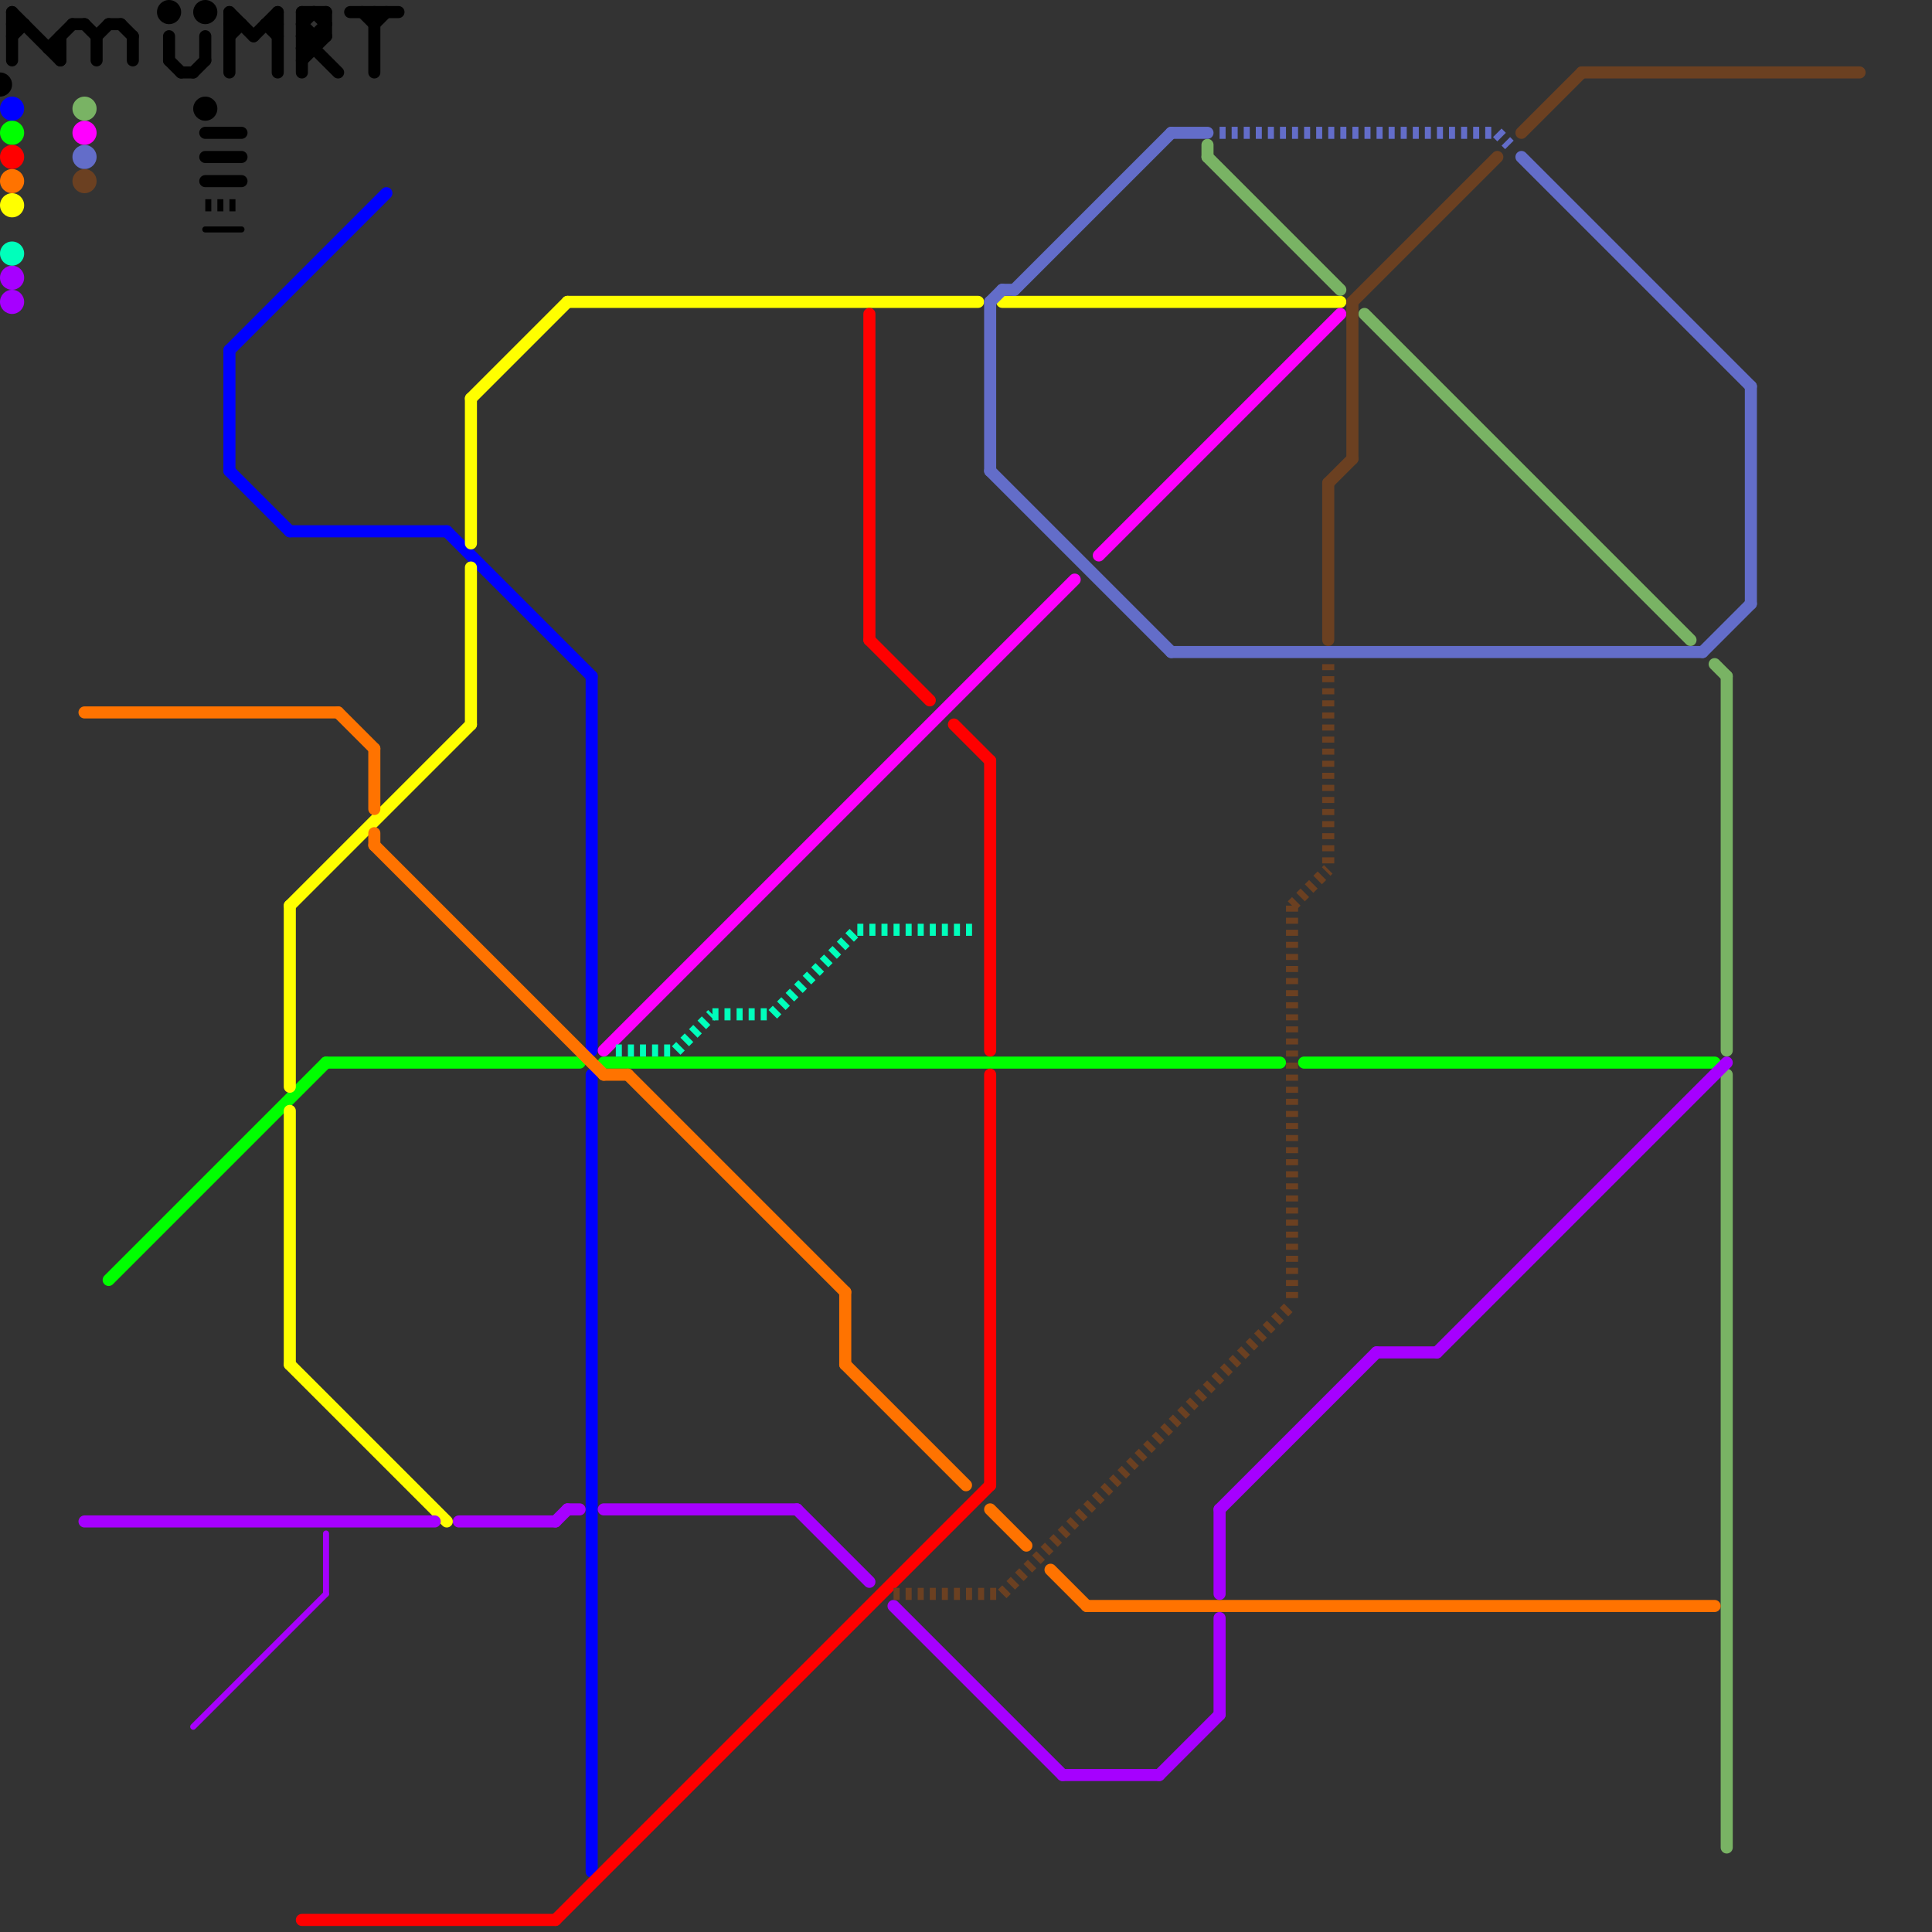 
<svg version="1.1" xmlns="http://www.w3.org/2000/svg" viewBox="0 0 160 160">
<rect x="0" y="0" width="160" height="160" fill="#333333" stroke="none"/>
<style>text { font: 1px Helvetica; font-weight: 600; white-space: pre; dominant-baseline: central; } line { stroke-width: 1; fill: none; stroke-linecap: round; stroke-linejoin: round; } .c0 { stroke: #000000 } .c1 { stroke: #0000ff } .c2 { stroke: #00ff00 } .c3 { stroke: #ffff00 } .c4 { stroke: #ff0000 } .c5 { stroke: #ff00ff } .c6 { stroke: #79b364 } .c7 { stroke: #ff7300 } .c8 { stroke: #a600ff } .c9 { stroke: #636dc9 } .c10 { stroke: #6b4021 } .c11 { stroke: #00ffbb } .w1 { stroke-width: 1; }.w3 { stroke-width: .5; }.l2 { stroke-dasharray: .5 .5; stroke-linecap: butt; }</style><defs><g id="ct-xf"><circle r="0.5" fill="#fff" stroke="#000" stroke-width="0.2"/></g><g id="ct"><circle r="0.5" fill="#fff" stroke="#000" stroke-width="0.1"/></g><g id="wm-xf"><circle r="1.2" fill="#000"/><circle r="0.9" fill="#fff"/><circle r="0.6" fill="#000"/><circle r="0.3" fill="#fff"/></g><g id="wm"><circle r="0.6" fill="#000"/><circle r="0.3" fill="#fff"/></g></defs><line class="c0 " x1="15" y1="6" x2="16" y2="6"/><line class="c0 " x1="26" y1="1" x2="27" y2="2"/><line class="c0 " x1="19" y1="3" x2="20" y2="2"/><line class="c0 " x1="10" y1="2" x2="11" y2="3"/><line class="c0 " x1="27" y1="1" x2="27" y2="3"/><line class="c0 " x1="1" y1="1" x2="1" y2="5"/><line class="c0 " x1="26" y1="3" x2="26" y2="4"/><line class="c0 " x1="25" y1="2" x2="26" y2="1"/><line class="c0 " x1="16" y1="6" x2="17" y2="5"/><line class="c0 " x1="11" y1="3" x2="11" y2="5"/><line class="c0 " x1="31" y1="2" x2="32" y2="1"/><line class="c0 " x1="29" y1="1" x2="33" y2="1"/><line class="c0 " x1="4" y1="4" x2="5" y2="4"/><line class="c0 " x1="23" y1="1" x2="23" y2="6"/><line class="c0 " x1="8" y1="3" x2="8" y2="5"/><line class="c0 " x1="1" y1="1" x2="5" y2="5"/><line class="c0 " x1="25" y1="3" x2="28" y2="6"/><line class="c0 " x1="17" y1="3" x2="17" y2="5"/><line class="c0 " x1="1" y1="2" x2="2" y2="2"/><line class="c0 " x1="6" y1="2" x2="7" y2="2"/><line class="c0 " x1="19" y1="2" x2="20" y2="2"/><line class="c0 " x1="1" y1="3" x2="2" y2="2"/><line class="c0 " x1="9" y1="2" x2="10" y2="2"/><line class="c0 " x1="22" y1="2" x2="23" y2="3"/><line class="c0 " x1="19" y1="1" x2="19" y2="6"/><line class="c0 " x1="7" y1="2" x2="8" y2="3"/><line class="c0 " x1="25" y1="2" x2="26" y2="3"/><line class="c0 " x1="17" y1="11" x2="20" y2="11"/><line class="c0 " x1="25" y1="4" x2="26" y2="4"/><line class="c0 " x1="31" y1="1" x2="31" y2="6"/><line class="c0 " x1="4" y1="4" x2="6" y2="2"/><line class="c0 " x1="30" y1="1" x2="31" y2="2"/><line class="c0 " x1="14" y1="5" x2="15" y2="6"/><line class="c0 " x1="21" y1="3" x2="23" y2="1"/><line class="c0 " x1="19" y1="1" x2="21" y2="3"/><line class="c0 " x1="17" y1="13" x2="20" y2="13"/><line class="c0 " x1="25" y1="4" x2="27" y2="2"/><line class="c0 " x1="17" y1="15" x2="20" y2="15"/><line class="c0 " x1="14" y1="3" x2="14" y2="5"/><line class="c0 " x1="5" y1="3" x2="5" y2="5"/><line class="c0 " x1="25" y1="3" x2="27" y2="3"/><line class="c0 " x1="22" y1="2" x2="23" y2="2"/><line class="c0 " x1="25" y1="1" x2="27" y2="1"/><line class="c0 " x1="8" y1="3" x2="9" y2="2"/><line class="c0 " x1="25" y1="5" x2="27" y2="3"/><line class="c0 " x1="25" y1="1" x2="25" y2="6"/><circle cx="14" cy="1" r="1" fill="#000000" /><circle cx="0" cy="7" r="1" fill="#000000" /><circle cx="17" cy="1" r="1" fill="#000000" /><circle cx="17" cy="9" r="1" fill="#000000" /><line class="c0 l2" x1="17" y1="17" x2="20" y2="17"/><line class="c0 w3" x1="17" y1="19" x2="20" y2="19"/><line class="c1 " x1="19" y1="39" x2="24" y2="44"/><line class="c1 " x1="49" y1="89" x2="49" y2="155"/><line class="c1 " x1="24" y1="44" x2="37" y2="44"/><line class="c1 " x1="19" y1="29" x2="32" y2="16"/><line class="c1 " x1="49" y1="56" x2="49" y2="87"/><line class="c1 " x1="19" y1="29" x2="19" y2="39"/><line class="c1 " x1="37" y1="44" x2="49" y2="56"/><circle cx="1" cy="9" r="1" fill="#0000ff" /><line class="c2 " x1="108" y1="88" x2="142" y2="88"/><line class="c2 " x1="27" y1="88" x2="48" y2="88"/><line class="c2 " x1="9" y1="106" x2="27" y2="88"/><line class="c2 " x1="50" y1="88" x2="106" y2="88"/><circle cx="1" cy="11" r="1" fill="#00ff00" /><line class="c3 " x1="24" y1="113" x2="37" y2="126"/><line class="c3 " x1="24" y1="75" x2="39" y2="60"/><line class="c3 " x1="83" y1="25" x2="111" y2="25"/><line class="c3 " x1="39" y1="33" x2="47" y2="25"/><line class="c3 " x1="24" y1="75" x2="24" y2="90"/><line class="c3 " x1="47" y1="25" x2="81" y2="25"/><line class="c3 " x1="24" y1="92" x2="24" y2="113"/><line class="c3 " x1="39" y1="47" x2="39" y2="60"/><line class="c3 " x1="39" y1="33" x2="39" y2="45"/><circle cx="1" cy="17" r="1" fill="#ffff00" /><line class="c4 " x1="25" y1="159" x2="46" y2="159"/><line class="c4 " x1="72" y1="53" x2="77" y2="58"/><line class="c4 " x1="72" y1="26" x2="72" y2="53"/><line class="c4 " x1="82" y1="63" x2="82" y2="87"/><line class="c4 " x1="46" y1="159" x2="82" y2="123"/><line class="c4 " x1="82" y1="89" x2="82" y2="123"/><line class="c4 " x1="79" y1="60" x2="82" y2="63"/><circle cx="1" cy="13" r="1" fill="#ff0000" /><line class="c5 " x1="50" y1="87" x2="89" y2="48"/><line class="c5 " x1="91" y1="46" x2="111" y2="26"/><circle cx="7" cy="11" r="1" fill="#ff00ff" /><line class="c6 " x1="100" y1="12" x2="100" y2="13"/><line class="c6 " x1="100" y1="13" x2="111" y2="24"/><line class="c6 " x1="142" y1="55" x2="143" y2="56"/><line class="c6 " x1="113" y1="26" x2="140" y2="53"/><line class="c6 " x1="143" y1="56" x2="143" y2="87"/><line class="c6 " x1="143" y1="89" x2="143" y2="153"/><circle cx="7" cy="9" r="1" fill="#79b364" /><line class="c7 " x1="31" y1="69" x2="31" y2="70"/><line class="c7 " x1="52" y1="89" x2="70" y2="107"/><line class="c7 " x1="82" y1="125" x2="85" y2="128"/><line class="c7 " x1="28" y1="59" x2="31" y2="62"/><line class="c7 " x1="31" y1="70" x2="50" y2="89"/><line class="c7 " x1="7" y1="59" x2="28" y2="59"/><line class="c7 " x1="90" y1="133" x2="142" y2="133"/><line class="c7 " x1="70" y1="113" x2="80" y2="123"/><line class="c7 " x1="31" y1="62" x2="31" y2="67"/><line class="c7 " x1="50" y1="89" x2="52" y2="89"/><line class="c7 " x1="70" y1="107" x2="70" y2="113"/><line class="c7 " x1="87" y1="130" x2="90" y2="133"/><circle cx="1" cy="15" r="1" fill="#ff7300" /><line class="c8 " x1="101" y1="134" x2="101" y2="142"/><line class="c8 " x1="38" y1="126" x2="46" y2="126"/><line class="c8 " x1="96" y1="147" x2="101" y2="142"/><line class="c8 " x1="101" y1="125" x2="101" y2="132"/><line class="c8 " x1="46" y1="126" x2="47" y2="125"/><line class="c8 " x1="74" y1="133" x2="88" y2="147"/><line class="c8 " x1="50" y1="125" x2="66" y2="125"/><line class="c8 " x1="101" y1="125" x2="114" y2="112"/><line class="c8 " x1="66" y1="125" x2="72" y2="131"/><line class="c8 " x1="88" y1="147" x2="96" y2="147"/><line class="c8 " x1="119" y1="112" x2="143" y2="88"/><line class="c8 " x1="114" y1="112" x2="119" y2="112"/><line class="c8 " x1="47" y1="125" x2="48" y2="125"/><line class="c8 " x1="7" y1="126" x2="36" y2="126"/><circle cx="1" cy="23" r="1" fill="#a600ff" /><line class="c8 w3" x1="16" y1="143" x2="27" y2="132"/><line class="c8 w3" x1="27" y1="127" x2="27" y2="132"/><circle cx="1" cy="25" r="1" fill="#a600ff" /><line class="c9 " x1="126" y1="13" x2="145" y2="32"/><line class="c9 " x1="82" y1="25" x2="82" y2="39"/><line class="c9 " x1="82" y1="39" x2="97" y2="54"/><line class="c9 " x1="83" y1="24" x2="84" y2="24"/><line class="c9 " x1="141" y1="54" x2="145" y2="50"/><line class="c9 " x1="82" y1="25" x2="83" y2="24"/><line class="c9 " x1="97" y1="11" x2="100" y2="11"/><line class="c9 " x1="84" y1="24" x2="97" y2="11"/><line class="c9 " x1="145" y1="32" x2="145" y2="50"/><line class="c9 " x1="97" y1="54" x2="141" y2="54"/><circle cx="7" cy="13" r="1" fill="#636dc9" /><line class="c9 l2" x1="124" y1="11" x2="125" y2="12"/><line class="c9 l2" x1="101" y1="11" x2="124" y2="11"/><line class="c10 " x1="126" y1="11" x2="131" y2="6"/><line class="c10 " x1="110" y1="40" x2="112" y2="38"/><line class="c10 " x1="112" y1="25" x2="124" y2="13"/><line class="c10 " x1="131" y1="6" x2="154" y2="6"/><line class="c10 " x1="112" y1="25" x2="112" y2="38"/><line class="c10 " x1="110" y1="40" x2="110" y2="53"/><circle cx="7" cy="15" r="1" fill="#6b4021" /><line class="c10 l2" x1="83" y1="132" x2="107" y2="108"/><line class="c10 l2" x1="110" y1="55" x2="110" y2="72"/><line class="c10 l2" x1="74" y1="132" x2="83" y2="132"/><line class="c10 l2" x1="107" y1="75" x2="107" y2="108"/><line class="c10 l2" x1="107" y1="75" x2="110" y2="72"/><line class="c11 l2" x1="59" y1="84" x2="64" y2="84"/><line class="c11 l2" x1="64" y1="84" x2="71" y2="77"/><line class="c11 l2" x1="51" y1="87" x2="56" y2="87"/><line class="c11 l2" x1="56" y1="87" x2="59" y2="84"/><line class="c11 l2" x1="71" y1="77" x2="81" y2="77"/><circle cx="1" cy="21" r="1" fill="#00ffbb" />
</svg>
